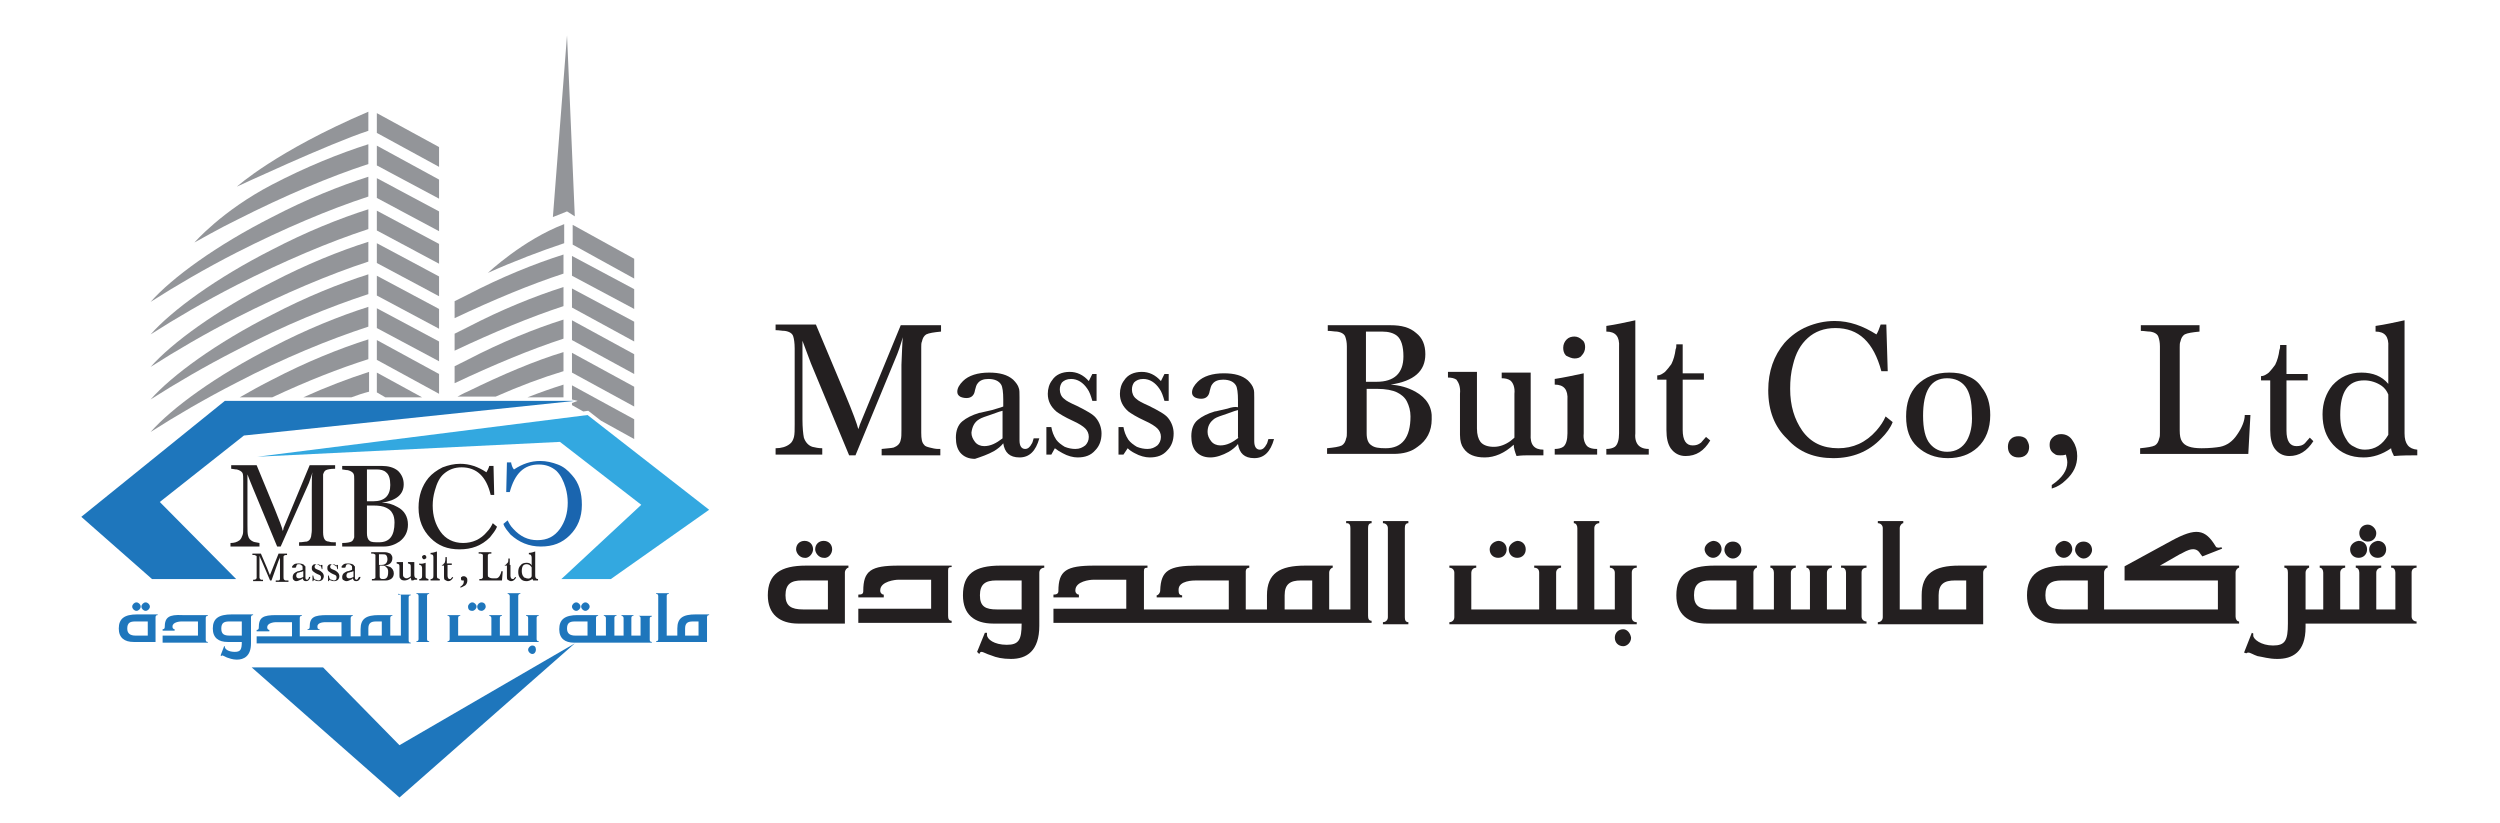 <?xml version="1.0" encoding="UTF-8"?>
<!-- Generator: Adobe Illustrator 24.1.0, SVG Export Plug-In . SVG Version: 6.00 Build 0)  -->
<svg xmlns="http://www.w3.org/2000/svg" xmlns:xlink="http://www.w3.org/1999/xlink" version="1.1" id="Layer_1" x="0px" y="0px" viewBox="0 0 353.6 116.4" style="enable-background:new 0 0 353.6 116.4;" xml:space="preserve">
<style type="text/css">
	.st0{fill:#231F20;}
	.st1{fill:#939599;}
	.st2{fill:#33A8E0;}
	.st3{fill:#1E76BC;}
	.st4{fill:#1A65AF;}
</style>
<path class="st0" d="M117.7,77.7c0-0.7-0.5-1.2-1.2-1.2c-0.7,0-1.2,0.5-1.2,1.2c0,0.5,0.5,1.2,1.2,1.2  C117.2,79,117.7,78.3,117.7,77.7"></path>
<path class="st0" d="M115,77.7c0-0.7-0.5-1.2-1.2-1.2c-0.7,0-1.2,0.5-1.2,1.2c0,0.5,0.5,1.2,1.2,1.2C114.4,79,115,78.3,115,77.7"></path>
<path class="st0" d="M108.6,84.2c0,2.7,1.7,4,4.3,4h6.6V81c0-0.4,0.3-0.7,0.5-0.7V80h-6C110.4,80,108.6,81.2,108.6,84.2 M117.1,86.2  h-3.5c-1.7,0-2.5-0.5-2.5-2c0-1.6,0.8-2.1,2.3-2.1h3.7V86.2z"></path>
<path class="st0" d="M122.1,83.6c0,0.4-0.2,0.5-0.7,0.5v0.4h3.6v-0.4c-0.3,0-0.5-0.3-0.5-0.5v-0.1c0-1.3,2.2-1.5,2.5-1.5h4.7v4.1  h-10.3v2h13.2v-0.3c-0.4,0-0.5-0.3-0.5-0.7v-6.4c0-0.4,0.1-0.5,0.5-0.5V80h-7.5C123.2,80,122.1,80.7,122.1,83.6"></path>
<path class="st0" d="M136.2,84.2c0,2.7,1.6,4,4.3,4h4c0,2.3-0.4,3-2.1,3c-1.8,0-2.8-0.8-2.8-1.4v-0.3h-0.3l-1.1,2.7l0.3,0.3  c0.1-0.1,0.1-0.3,0.3-0.3c0.3,0,0.7,0.3,1.4,0.5c0.7,0.3,1.6,0.5,2.8,0.5c2.2,0,4-1.1,4-4.7V81c0-0.4,0.3-0.7,0.7-0.7V80h-6.2  C137.8,80,136.2,81.2,136.2,84.2 M144.5,86.2H141c-1.6,0-2.4-0.4-2.4-2c0-1.6,0.8-2.1,2.3-2.1h3.6V86.2z"></path>
<path class="st0" d="M190.5,74c0.4,0,0.5,0.3,0.5,0.7v11.5h-1.3h-0.4H188V81c0-0.4,0.3-0.7,0.5-0.7V80h-3.9c-3.6,0-5.4,1.1-5.4,4.2  v2h-1.1h-0.8h-1.1v-5.4c0-0.3,0.2-0.5,0.5-0.5V80h-7.4c-4,0-5.1,0.7-5.2,3.5c0,0.4-0.3,0.7-0.5,0.7v0.3h3.6v-0.3  c-0.4,0-0.5-0.3-0.5-0.7v-0.1c0-1.3,2.1-1.3,2.5-1.3h4.6v4.1h-10.2h-1h-0.8v-5.4c0-0.4,0.1-0.5,0.5-0.5V80h-7.5  c-4,0-5.1,0.7-5.1,3.6c0,0.4-0.3,0.5-0.7,0.5v0.4h3.6v-0.4c-0.3,0-0.5-0.3-0.5-0.5v-0.1c0-1.3,2.1-1.5,2.5-1.5h4.7v4.1h-10.3v2h13.5  h1h13.8h0.8h11.1h0.4h4.4v-0.3c-0.4,0-0.5-0.3-0.5-0.7V74.7c0-0.4,0.1-0.7,0.5-0.7v-0.3h-3.6V74z M185.6,86.2h-3.9v-2  c0-1.6,0.8-2.1,2.3-2.1h1.6V86.2z"></path>
<path class="st0" d="M195.6,74c0.4,0,0.7,0.3,0.7,0.7v12.6c0,0.4-0.3,0.7-0.7,0.7v0.3h3.6v-0.3c-0.4,0-0.5-0.3-0.5-0.7V74.7  c0-0.4,0.1-0.7,0.5-0.7v-0.3h-3.6V74z"></path>
<path class="st0" d="M213.4,77.7c0,0.7,0.5,1.2,1.2,1.2c0.7,0,1.2-0.5,1.2-1.2c0-0.7-0.5-1.2-1.2-1.2  C214,76.6,213.4,77.1,213.4,77.7"></path>
<path class="st0" d="M210.7,77.7c0,0.7,0.5,1.2,1.2,1.2c0.7,0,1.2-0.5,1.2-1.2c0-0.7-0.5-1.2-1.2-1.2  C211.2,76.6,210.7,77.1,210.7,77.7"></path>
<path class="st0" d="M227.7,80.3c0.4,0,0.7,0.3,0.7,0.7v5.2h-1h-0.5h-1.4V74.7c0-0.4,0.3-0.7,0.7-0.7v-0.3h-3.6V74  c0.3,0,0.5,0.3,0.5,0.7v11.5h-0.9h-0.8h-1.3V81c0-0.4,0.3-0.7,0.7-0.7V80H217v0.3c0.5,0,0.7,0.3,0.7,0.7v5.2h-9.6V81  c0-0.3,0.2-0.7,0.7-0.7V80H205v0.3c0.4,0,0.7,0.3,0.7,0.7v6.3c0,0.4-0.3,0.7-0.7,0.7v0.3h16.4h0.8h4.7h0.5h4.1v-0.3  c-0.4,0-0.7-0.2-0.7-0.7V81c0-0.4,0.2-0.7,0.7-0.7V80h-3.8V80.3z"></path>
<path class="st0" d="M229.6,89c-0.7,0-1.2,0.5-1.2,1.2c0,0.7,0.5,1.2,1.2,1.2c0.5,0,1.1-0.5,1.1-1.2C230.6,89.5,230.1,89,229.6,89"></path>
<path class="st0" d="M245.1,79c0.7,0,1.2-0.7,1.2-1.2c0-0.7-0.5-1.2-1.2-1.2c-0.7,0-1.2,0.5-1.2,1.2C243.9,78.3,244.4,79,245.1,79"></path>
<path class="st0" d="M241.1,77.7c0,0.5,0.5,1.2,1.2,1.2c0.7,0,1.2-0.7,1.2-1.2c0-0.7-0.5-1.2-1.2-1.2  C241.7,76.6,241.1,77.1,241.1,77.7"></path>
<path class="st0" d="M260.6,80.3c0.3,0,0.5,0.3,0.5,0.7v5.2h-2.7V81c0-0.4,0.3-0.7,0.7-0.7V80h-3.6v0.3c0.3,0,0.5,0.3,0.5,0.7v5.2  h-2.7V81c0-0.4,0.3-0.7,0.7-0.7V80h-3.6v0.3c0.3,0,0.5,0.3,0.5,0.7v5.2h-1.2h-0.4H248V81c0-0.4,0.3-0.7,0.5-0.7V80h-6  c-3.6,0-5.4,1.2-5.4,4.2c0,2.7,1.7,4,4.3,4h7.8h0.4h14.4v-0.3c-0.4,0-0.7-0.3-0.7-0.7V81c0-0.4,0.2-0.7,0.7-0.7V80h-3.6V80.3z   M245.6,86.2h-3.5c-1.7,0-2.5-0.5-2.5-2c0-1.6,0.8-2.1,2.3-2.1h3.7V86.2z"></path>
<path class="st0" d="M271.8,84.2v2h-1.2H270h-1.3V74.7c0-0.4,0.3-0.7,0.5-0.7v-0.3h-3.6V74c0.4,0,0.7,0.3,0.7,0.7v12.6  c0,0.4-0.3,0.7-0.7,0.7v0.3h4.3h0.7h9.9V81c0-0.4,0.3-0.7,0.5-0.7V80h-3.9C273.6,80,271.8,81.1,271.8,84.2 M278.1,86.2h-3.9v-2  c0-1.6,0.8-2.1,2.3-2.1h1.6V86.2z"></path>
<path class="st0" d="M294.7,79c0.7,0,1.2-0.7,1.2-1.2c0-0.7-0.5-1.2-1.2-1.2c-0.7,0-1.2,0.5-1.2,1.2C293.5,78.3,294.1,79,294.7,79"></path>
<path class="st0" d="M290.7,77.7c0,0.5,0.5,1.2,1.2,1.2c0.7,0,1.2-0.7,1.2-1.2c0-0.7-0.5-1.2-1.2-1.2  C291.3,76.6,290.7,77.1,290.7,77.7"></path>
<path class="st0" d="M308.3,78.4c0.4-0.1,2.1-1.5,2.9-0.1l0.3,0.4l2.8-1.1l-0.1-0.2c-0.3,0.1-0.7,0.1-0.8-0.1  c-1.5-2.5-2.8-2.7-6.3-0.8l-6.6,3.6v2h13.2v4.1h-14.4h-0.5h-1.2V81c0-0.4,0.3-0.7,0.5-0.7V80h-6c-3.6,0-5.4,1.2-5.4,4.2  c0,2.7,1.7,4,4.3,4h7.8h0.5h17.4v-0.3c-0.3,0-0.5-0.3-0.5-0.7V81c0-0.4,0.3-0.7,0.5-0.7V80h-11.2L308.3,78.4z M295.3,86.2h-3.5  c-1.7,0-2.5-0.5-2.5-2c0-1.6,0.8-2.1,2.3-2.1h3.7V86.2z"></path>
<path class="st0" d="M332.4,77.7c0,0.7,0.5,1.2,1.2,1.2c0.7,0,1.2-0.5,1.2-1.2c0-0.7-0.5-1.2-1.2-1.2  C332.9,76.6,332.4,77.1,332.4,77.7"></path>
<path class="st0" d="M335.1,77.7c0,0.7,0.5,1.2,1.2,1.2c0.7,0,1.2-0.5,1.2-1.2c0-0.7-0.5-1.2-1.2-1.2  C335.6,76.6,335.1,77.1,335.1,77.7"></path>
<path class="st0" d="M338.3,80.3c0.3,0,0.5,0.3,0.5,0.7v5.2h-2.7V81c0-0.4,0.3-0.7,0.7-0.7V80h-3.6v0.3c0.3,0,0.5,0.3,0.5,0.7v5.2  H331V81c0-0.4,0.3-0.7,0.7-0.7V80h-3.6v0.3c0.3,0,0.5,0.3,0.5,0.7v5.2h-1.1H327h-0.9V81c0-0.4,0.3-0.7,0.5-0.7V80h-3.5v0.3  c0.4,0,0.5,0.3,0.5,0.7v7.2c0,2.4-0.4,3.1-2.1,3.1c-1.7,0-2.8-0.9-2.8-1.4v-0.3l-0.2-0.1l-1.1,2.8l0.3,0.1c0.1,0,0.1-0.1,0.3-0.1  c0.3,0,0.7,0.3,1.3,0.5c0.7,0.1,1.6,0.4,2.8,0.4c2.1,0,4-0.9,4-4.5v-0.5h0.9h0.5h14.3v-0.3c-0.4,0-0.7-0.3-0.7-0.7V81  c0-0.4,0.2-0.7,0.7-0.7V80h-3.6V80.3z"></path>
<path class="st0" d="M334.9,74.2c-0.7,0-1.2,0.5-1.2,1.2c0,0.7,0.5,1.2,1.2,1.2c0.7,0,1.2-0.5,1.2-1.2  C336.1,74.8,335.5,74.2,334.9,74.2"></path>
<path class="st0" d="M127.7,47.7c-0.1,0.7-0.1,2-0.2,3.9v9.2c0,0.6,0,1.1-0.1,1.4c-0.1,0.6-0.5,0.9-1,1.1c-0.4,0.1-0.9,0.1-1.7,0.2  v0.9h8.3v-0.9h-0.3c-0.4,0-0.8-0.1-1.2-0.2c-0.4-0.1-0.7-0.2-0.8-0.4c-0.3-0.3-0.4-0.8-0.4-1.7V49.1c0-0.3,0-0.6,0.1-0.8  c0.1-0.5,0.3-0.8,0.6-1c0.4-0.2,1.1-0.3,2.1-0.4V46h-5.7l-5.8,14.1c0,0.1-0.1,0.3-0.2,0.6c-0.2-0.8-0.8-2.4-1.8-4.8l-4.2-10h-5.7  v0.8c0.5,0,0.9,0.1,1.3,0.1c0.7,0.1,1.1,0.4,1.2,0.8c0.1,0.3,0.2,0.9,0.2,1.7V60c0,0.8,0,1.4-0.1,1.8c-0.1,0.4-0.3,0.8-0.6,1  c-0.5,0.4-1.2,0.6-2,0.6v0.9h6.6v-0.9c-0.5,0-1-0.1-1.4-0.2c-0.6-0.2-1-0.7-1.2-1.3c-0.1-0.5-0.2-1.4-0.2-2.6v-9.8V49v-0.4v-0.4  c0.5,1.3,0.9,2.4,1.2,3.2l5.4,13h0.9l5.9-14.3C127.3,49.1,127.5,48.3,127.7,47.7"></path>
<path class="st0" d="M140.6,63.8c0.5-0.3,1-0.7,1.3-1.1c0.2,1.3,0.9,2,2.3,2c1.4,0,2.3-0.9,2.8-2.7h-0.8c-0.1,0.4-0.2,0.7-0.3,0.8  c-0.2,0.4-0.5,0.7-0.9,0.7c-0.5,0-0.8-0.4-0.8-1.2v-6.1c0-0.6,0-1.1-0.1-1.3c-0.1-0.4-0.4-0.8-0.8-1.2c-0.8-0.7-1.9-1-3.4-1  c-1.6,0-2.9,0.4-3.7,1.2c-0.5,0.5-0.8,1-0.8,1.5c0,0.3,0.1,0.5,0.4,0.7c0.2,0.1,0.5,0.2,0.9,0.2c0.7,0,1.1-0.4,1.2-1.1  c0.1-0.4,0.2-0.8,0.4-1c0.3-0.4,0.8-0.6,1.5-0.6c0.9,0,1.5,0.3,1.8,0.8c0.2,0.3,0.3,1.1,0.3,2.1v1c-0.5,0.2-1,0.3-1.6,0.5  c-1,0.2-1.6,0.4-1.8,0.4c-1,0.3-1.8,0.7-2.4,1.2c-0.6,0.5-0.9,1.3-0.9,2.3c0,0.9,0.2,1.6,0.6,2.1c0.5,0.6,1.2,0.9,2.1,0.9  C138.8,64.6,139.7,64.3,140.6,63.8 M138.5,59.3c0.3-0.2,0.9-0.4,1.8-0.7c0.8-0.3,1.4-0.5,1.5-0.5v3.9c-0.9,0.7-1.7,1.1-2.6,1.1  c-0.5,0-1-0.2-1.3-0.6c-0.3-0.4-0.5-0.8-0.5-1.3C137.5,60.4,137.8,59.7,138.5,59.3"></path>
<path class="st0" d="M150.3,64.1c0.7,0.4,1.5,0.6,2.1,0.6c1.1,0,1.9-0.3,2.5-1c0.6-0.6,0.9-1.4,0.9-2.4c0-0.8-0.3-1.6-0.8-2.2  c-0.4-0.5-1.3-1-2.7-1.7c-0.9-0.4-1.5-0.7-1.8-1c-0.4-0.3-0.6-0.8-0.6-1.3c0-0.4,0.1-0.7,0.3-1c0.3-0.3,0.7-0.5,1.3-0.5  c0.9,0,1.7,0.5,2.3,1.4c0.3,0.4,0.5,1,0.7,1.7h0.6v-3.8h-0.6l-0.5,1c-0.8-0.9-1.7-1.3-2.7-1.3c-1.1,0-2,0.4-2.5,1.2  c-0.4,0.5-0.6,1.2-0.6,1.9c0,1,0.4,1.8,1.2,2.5c0.4,0.3,1.2,0.8,2.3,1.3c0.9,0.4,1.5,0.8,1.8,1.1c0.3,0.3,0.5,0.7,0.5,1.2  c0,0.5-0.2,0.9-0.5,1.2c-0.4,0.3-0.8,0.5-1.4,0.5c-0.5,0-1-0.1-1.5-0.3c-0.5-0.3-0.9-0.6-1.2-1c-0.4-0.6-0.6-1.2-0.7-1.8h-0.7v3.9  h0.7l0.5-0.9C149.6,63.7,149.9,63.9,150.3,64.1"></path>
<path class="st0" d="M159.5,63.4c0.3,0.3,0.6,0.5,1,0.7c0.7,0.4,1.5,0.6,2.1,0.6c1.1,0,1.9-0.3,2.5-1c0.6-0.6,0.9-1.4,0.9-2.4  c0-0.8-0.3-1.6-0.8-2.2c-0.4-0.5-1.3-1-2.7-1.7c-0.9-0.4-1.5-0.7-1.8-1c-0.4-0.3-0.6-0.8-0.6-1.3c0-0.4,0.1-0.7,0.3-1  c0.3-0.3,0.7-0.5,1.3-0.5c0.9,0,1.7,0.5,2.3,1.4c0.3,0.4,0.5,1,0.7,1.7h0.6v-3.8h-0.6l-0.5,1c-0.8-0.9-1.7-1.3-2.7-1.3  c-1.1,0-2,0.4-2.5,1.2c-0.4,0.5-0.6,1.2-0.6,1.9c0,1,0.4,1.8,1.2,2.5c0.4,0.3,1.2,0.8,2.3,1.3c0.9,0.4,1.5,0.8,1.8,1.1  c0.3,0.3,0.5,0.7,0.5,1.2c0,0.5-0.2,0.9-0.5,1.2c-0.4,0.3-0.8,0.5-1.4,0.5c-0.5,0-1-0.1-1.5-0.3c-0.5-0.3-0.9-0.6-1.2-1  c-0.4-0.6-0.6-1.2-0.7-1.8h-0.7v3.9h0.7L159.5,63.4z"></path>
<path class="st0" d="M173.6,57.8c-1,0.2-1.6,0.4-1.8,0.4c-1,0.3-1.8,0.7-2.4,1.2c-0.6,0.5-0.9,1.3-0.9,2.3c0,0.9,0.2,1.6,0.6,2.1  c0.5,0.6,1.2,0.9,2.1,0.9c0.8,0,1.7-0.3,2.6-0.8c0.5-0.3,1-0.7,1.3-1.1c0.2,1.3,0.9,2,2.3,2c1.4,0,2.3-0.9,2.8-2.7h-0.8  c-0.1,0.4-0.2,0.7-0.3,0.8c-0.2,0.4-0.5,0.7-0.9,0.7c-0.5,0-0.8-0.4-0.8-1.2v-6.1c0-0.6,0-1.1-0.1-1.3c-0.1-0.4-0.4-0.8-0.8-1.2  c-0.8-0.7-1.9-1-3.4-1c-1.6,0-2.9,0.4-3.7,1.2c-0.5,0.5-0.8,1-0.8,1.5c0,0.3,0.1,0.5,0.4,0.7c0.2,0.1,0.5,0.2,0.9,0.2  c0.7,0,1.1-0.4,1.2-1.1c0.1-0.4,0.2-0.8,0.4-1c0.3-0.4,0.8-0.6,1.5-0.6c0.9,0,1.5,0.3,1.8,0.8c0.2,0.3,0.3,1.1,0.3,2.1v1  C174.7,57.5,174.2,57.6,173.6,57.8 M175.2,61.9c-0.9,0.7-1.7,1.1-2.6,1.1c-0.5,0-1-0.2-1.3-0.6c-0.3-0.4-0.5-0.8-0.5-1.3  c0-0.8,0.3-1.4,1-1.9c0.3-0.2,0.9-0.4,1.8-0.7c0.8-0.3,1.4-0.5,1.5-0.5V61.9z"></path>
<path class="st0" d="M200.2,55.4c-1.1-0.6-2.2-0.9-3.5-1c3.3-0.5,4.9-1.9,4.9-4.3c0-1.3-0.4-2.3-1.3-3c-0.9-0.8-2.1-1.1-3.6-1.1  h-8.9v0.8c0.5,0,0.9,0.1,1.3,0.1c0.7,0.1,1.1,0.4,1.2,0.8c0.1,0.3,0.2,0.7,0.2,1.3v12.2c0,0.3,0,0.6-0.1,0.8c-0.1,0.5-0.3,0.8-0.6,1  c-0.4,0.2-1.1,0.3-2.1,0.4v0.8h9.4c1.4,0,2.5-0.3,3.4-1c1.3-0.9,2-2.2,2-3.9C202.6,57.6,201.8,56.3,200.2,55.4 M193.3,46.9h2.2  c0.9,0,1.6,0.2,2.1,0.6c0.6,0.5,0.9,1.5,0.9,2.9c0,2.4-1.3,3.6-3.8,3.6h-1.5V46.9z M196,63.4c-1,0-1.6-0.1-2-0.4  c-0.5-0.3-0.7-0.9-0.7-1.7V55h1.5c1.2,0,2.2,0.2,2.8,0.5c0.6,0.3,1.1,0.7,1.4,1.3c0.3,0.6,0.5,1.3,0.5,2.1  C199.5,61.9,198.3,63.4,196,63.4"></path>
<path class="st0" d="M206.5,55.7v5.3l0,0.5c0,0.9,0.2,1.5,0.5,1.9c0.6,0.9,1.6,1.3,3,1.3c1.4,0,2.8-0.6,4.1-1.8  c0,0.5,0.2,1.1,0.4,1.6c0.7-0.1,1.3-0.1,1.7-0.1c0.8,0,1.5,0,2.1,0v-0.8c-1.3,0-1.9-0.7-1.8-2.2v-8.7h-4.1v0.8  c0.5,0,0.9,0.1,1.2,0.3c0.4,0.3,0.7,1,0.6,1.9v6.2c-0.2,0.2-0.5,0.4-0.6,0.5c-0.7,0.5-1.5,0.8-2.3,0.8c-0.8,0-1.5-0.2-1.9-0.7  c-0.3-0.4-0.5-1-0.5-1.9v-8h-4.1v0.8c0.5,0,0.9,0.1,1.2,0.3C206.3,54.1,206.6,54.7,206.5,55.7"></path>
<path class="st0" d="M222.7,50.7c0.4,0,0.8-0.1,1-0.4c0.3-0.3,0.5-0.7,0.5-1.2c0-0.4-0.1-0.8-0.4-1c-0.3-0.3-0.7-0.5-1.1-0.5  c-0.4,0-0.8,0.1-1.1,0.4c-0.3,0.3-0.5,0.7-0.5,1.2c0,0.4,0.1,0.8,0.4,1.1C221.9,50.5,222.3,50.7,222.7,50.7"></path>
<path class="st0" d="M225.8,63.5c-0.5,0-0.9-0.1-1.2-0.3c-0.4-0.3-0.7-1-0.6-1.9v-8.5c-1.4,0.3-2.8,0.6-4.1,0.8v0.8  c1.3,0,1.9,0.7,1.8,2.2v4.7c0,0.9-0.2,1.6-0.6,1.9c-0.3,0.2-0.7,0.3-1.2,0.3v0.8h6V63.5z"></path>
<path class="st0" d="M231.3,61.3v-16c-1.4,0.3-2.7,0.6-4.1,0.8v0.8c1.3,0,1.9,0.7,1.8,2.2v12.2c0,0.9-0.2,1.6-0.6,1.9  c-0.3,0.2-0.7,0.3-1.2,0.3v0.8h6v-0.8c-0.5,0-0.9-0.1-1.2-0.3C231.5,62.9,231.2,62.2,231.3,61.3"></path>
<path class="st0" d="M241.9,62.3l-0.6-0.5c-0.3,0.3-0.5,0.6-0.7,0.8c-0.4,0.3-0.7,0.4-1.2,0.4c-0.9,0-1.4-0.7-1.4-2.2v-7.1h3v-0.9  h-3v-4.1h-0.9c0,0.3,0,0.5-0.1,0.7c-0.1,0.8-0.3,1.5-0.6,2.1c-0.3,0.4-0.6,0.8-0.9,1.1c-0.4,0.3-0.7,0.5-1.1,0.5v0.6h1.3v7.1  c0,1.2,0.2,2,0.6,2.6c0.5,0.7,1.2,1.1,2.1,1.1C239.9,64.5,241,63.8,241.9,62.3"></path>
<path class="st0" d="M259.3,64.8c2.7,0,5-0.9,6.8-2.8c0.7-0.7,1.3-1.5,1.6-2.3l-1-0.8c-0.3,0.7-0.7,1.3-1.3,2  c-1.5,1.7-3.3,2.5-5.4,2.5c-2.2,0-3.9-0.8-5.1-2.5c-1.1-1.6-1.7-3.5-1.7-5.9c0-1.2,0.1-2.3,0.4-3.4c0.4-1.7,1.1-2.9,2.1-3.8  c1-0.9,2.3-1.4,3.9-1.4c3.3,0,5.4,2,6.5,6.1h0.9l-0.2-6.6H266c-0.2,0.6-0.4,1.1-0.6,1.4c-1.9-1.2-3.8-1.9-5.9-1.9  c-1.4,0-2.7,0.3-3.9,0.8c-1.2,0.5-2.3,1.3-3.2,2.3c-1.5,1.8-2.3,4-2.3,6.7c0,2.9,0.9,5.2,2.7,6.9C254.5,64,256.7,64.8,259.3,64.8"></path>
<path class="st0" d="M278.3,53.2c-0.8-0.4-1.7-0.5-2.6-0.5c-1.9,0-3.4,0.6-4.6,1.8c-1,1.1-1.5,2.5-1.5,4.4c0,1.9,0.5,3.3,1.6,4.3  c1.1,1,2.5,1.6,4.3,1.6c1.7,0,3.1-0.5,4.2-1.5c1.2-1.1,1.8-2.7,1.8-4.6c0-1.6-0.4-2.9-1.2-3.9C279.8,54,279.1,53.5,278.3,53.2   M278.2,62.3c-0.6,1-1.5,1.6-2.8,1.6c-1,0-1.8-0.4-2.4-1.1c-0.7-0.8-1-2.2-1-4c0-3.5,1.1-5.3,3.4-5.3c1.1,0,2,0.4,2.6,1.2  c0.6,0.8,0.9,2.1,0.9,3.9C279,60.2,278.7,61.4,278.2,62.3"></path>
<path class="st0" d="M286.6,62.1c-0.3-0.3-0.7-0.4-1.1-0.4c-0.4,0-0.8,0.1-1.1,0.4c-0.3,0.3-0.4,0.7-0.4,1.1c0,0.4,0.1,0.8,0.4,1.1  c0.3,0.3,0.7,0.4,1.1,0.4s0.8-0.1,1.1-0.4c0.3-0.3,0.4-0.7,0.4-1.1C287,62.8,286.8,62.4,286.6,62.1"></path>
<path class="st0" d="M290.6,64.2c0.2,0.2,0.5,0.2,0.9,0.2c0.2,0,0.4,0,0.7-0.1c0.1,0.4,0.2,0.8,0.2,1.1c0,1.1-0.7,2.2-2.2,3.2v0.5  c0.7-0.2,1.4-0.6,2-1.2c1.1-1,1.6-2.1,1.6-3.4c0-0.8-0.2-1.5-0.6-2.1c-0.4-0.7-1-1-1.7-1c-0.5,0-0.9,0.2-1.2,0.5  c-0.3,0.3-0.4,0.6-0.4,1C289.9,63.5,290.1,63.9,290.6,64.2"></path>
<path class="st0" d="M318.3,58.7h-0.8c0,0.8-0.4,1.8-1.1,2.8c-0.6,0.9-1.4,1.5-2.4,1.7c-0.6,0.1-1.5,0.2-2.6,0.2  c-1.5,0-2.4-0.3-2.8-1c-0.2-0.3-0.3-0.8-0.3-1.5V49.1c0-0.3,0-0.6,0.1-0.8c0.1-0.5,0.3-0.8,0.6-1c0.4-0.2,1.1-0.3,2.1-0.4V46h-8.3  v0.8c0.5,0,0.9,0.1,1.3,0.1c0.7,0.1,1.1,0.4,1.2,0.8c0.1,0.3,0.2,0.7,0.2,1.3v12.2c0,0.3,0,0.6-0.1,0.8c-0.1,0.5-0.3,0.8-0.6,1  c-0.4,0.2-1.1,0.3-2.1,0.4v0.8H318L318.3,58.7z"></path>
<path class="st0" d="M321.1,60.8c0,1.2,0.2,2,0.6,2.6c0.5,0.7,1.2,1.1,2.1,1.1c1.4,0,2.5-0.7,3.4-2.1l-0.5-0.5  c-0.3,0.3-0.5,0.6-0.7,0.8c-0.3,0.3-0.7,0.4-1.2,0.4c-0.9,0-1.4-0.7-1.4-2.2v-7.1h3v-0.9h-3v-4.1h-0.9c0,0.3,0,0.5-0.1,0.7  c-0.1,0.8-0.3,1.5-0.6,2.1c-0.3,0.4-0.6,0.8-0.9,1.1c-0.4,0.3-0.7,0.5-1.1,0.5v0.6h1.3V60.8z"></path>
<path class="st0" d="M340.1,61.3v-16c-1.4,0.3-2.7,0.6-4.1,0.8v0.8c1.3,0,1.9,0.7,1.8,2.2v5.2c-0.9-1.1-2.2-1.6-3.8-1.6  c-1.7,0-3,0.6-4.1,1.8c-0.9,1.1-1.4,2.5-1.4,4.1c0,1.8,0.5,3.2,1.5,4.3c1.1,1.2,2.5,1.8,4.3,1.8c1.3,0,2.6-0.4,3.9-1.3  c0,0.3,0.2,0.7,0.4,1.1c1.2-0.1,2.3-0.1,3.3-0.1v-0.8C340.7,63.5,340.1,62.8,340.1,61.3 M337.8,61.5c-0.8,1.4-1.9,2.1-3.3,2.1  c-0.5,0-1-0.1-1.5-0.4c-0.5-0.2-0.9-0.6-1.1-1c-0.6-0.9-0.9-2-0.9-3.5c0-3.3,1.1-4.9,3.4-4.9c0.9,0,1.8,0.3,2.5,0.8  c0.4,0.3,0.7,0.7,0.9,1.2V61.5z"></path>
<path class="st1" d="M52.1,15.8c-13.1,5.6-18.6,10.6-18.6,10.6s13.1-6.1,18.6-7.9L52.1,15.8z"></path>
<polygon class="st1" points="62.1,20.8 53.3,16 53.3,18.8 62.1,23.6 "></polygon>
<path class="st1" d="M52.1,23.2l0-2.8c-4.1,1.3-8.8,3.2-13.6,5.7c-7.1,3.7-11,8.2-11,8.2s3.9-2.2,6-3.2C40.2,27.7,46.6,25,52.1,23.2  "></path>
<polygon class="st1" points="62.1,25.4 53.3,20.6 53.3,23.4 62.1,28.1 "></polygon>
<path class="st1" d="M52.1,27.8l0-2.8c-4.1,1.3-8.8,3.2-13.6,5.7c-7.9,4-14.2,8.6-17.2,12c3.6-2.3,7.7-4.7,12.2-7  C40.2,32.3,46.6,29.6,52.1,27.8"></path>
<polygon class="st1" points="62.1,29.9 53.3,25.2 53.3,28 62.1,32.7 "></polygon>
<path class="st1" d="M52.1,32.4l0-2.8c-4.1,1.3-8.8,3.2-13.6,5.7c-7.9,4-14.2,8.6-17.2,12c3.6-2.3,7.7-4.7,12.2-7  C40.2,36.9,46.6,34.2,52.1,32.4"></path>
<polygon class="st1" points="62.1,34.5 53.3,29.8 53.3,32.6 62.1,37.3 "></polygon>
<path class="st1" d="M52.1,37l0-2.8c-4.1,1.3-8.8,3.2-13.6,5.7c-7.9,4-14.2,8.6-17.2,12c3.6-2.3,7.7-4.7,12.2-7  C40.2,41.5,46.6,38.8,52.1,37"></path>
<polygon class="st1" points="62.1,39.1 53.3,34.4 53.3,37.2 62.1,41.9 "></polygon>
<path class="st1" d="M52.1,41.6l0-2.8c-4.1,1.3-8.8,3.2-13.6,5.7c-7.9,4-14.2,8.6-17.2,12c3.6-2.3,7.7-4.7,12.2-7  C40.2,46,46.6,43.4,52.1,41.6"></path>
<polygon class="st1" points="62.1,43.7 53.3,39 53.3,41.8 62.1,46.5 "></polygon>
<path class="st1" d="M52.1,46.2l0-2.8c-4.1,1.3-8.8,3.2-13.6,5.7c-7.9,4-14.2,8.6-17.2,12c3.6-2.3,7.7-4.7,12.2-7  C40.2,50.6,46.6,48,52.1,46.2"></path>
<polygon class="st1" points="62.1,48.3 53.3,43.6 53.3,46.4 62.1,51.1 "></polygon>
<path class="st1" d="M52.1,48c-4.1,1.3-8.8,3.2-13.6,5.7c-1.6,0.8-3.2,1.7-4.6,2.5h4.6c4.9-2.3,9.5-4.1,13.6-5.4L52.1,48z"></path>
<polygon class="st1" points="62.1,52.9 53.3,48.1 53.3,50.9 62.1,55.7 "></polygon>
<path class="st1" d="M49.7,56.2c0.8-0.3,1.7-0.6,2.5-0.8l0-2.8c-2.8,0.9-6,2.1-9.3,3.6H49.7z"></path>
<polygon class="st1" points="59.7,56.2 53.3,52.7 53.3,55.5 54.5,56.2 "></polygon>
<path class="st1" d="M79.7,36c-4.1,1.3-8.8,3.2-13.6,5.7c-0.6,0.3-1.2,0.6-1.8,0.9V45c5.5-2.6,10.8-4.8,15.4-6.3L79.7,36z"></path>
<polygon class="st1" points="80.9,36.2 80.9,39 89.7,43.7 89.7,40.9 "></polygon>
<polygon class="st1" points="89.7,36.6 81,31.8 81,34.6 89.7,39.4 "></polygon>
<path class="st1" d="M79.7,40.6c-4.1,1.3-8.8,3.2-13.6,5.7c-0.6,0.3-1.2,0.6-1.8,0.9v2.4c5.5-2.6,10.8-4.8,15.4-6.3L79.7,40.6z"></path>
<polygon class="st1" points="80.9,40.8 80.9,43.5 89.7,48.3 89.7,45.5 "></polygon>
<path class="st1" d="M79.7,45.2c-4.1,1.3-8.8,3.2-13.6,5.7c-0.6,0.3-1.2,0.6-1.8,0.9v2.4c5.5-2.6,10.8-4.8,15.4-6.3L79.7,45.2z"></path>
<polygon class="st1" points="80.9,45.3 80.9,48.1 89.7,52.9 89.7,50.1 "></polygon>
<path class="st1" d="M79.7,49.8C75.7,51,71,53,66.1,55.4c-0.5,0.2-1,0.5-1.4,0.7h5.4c3.4-1.5,6.6-2.7,9.6-3.6L79.7,49.8z"></path>
<polygon class="st1" points="80.9,52.7 89.7,57.5 89.7,54.7 80.9,49.9 "></polygon>
<path class="st1" d="M79.7,56.2l0-1.8c-1.6,0.5-3.3,1.1-5.1,1.8H79.7z"></path>
<polygon class="st1" points="81.7,56.7 80.9,57 80.9,57.3 82.5,58.2 83.2,58.1 85,59.5 89.7,62.1 89.7,59.3 80.9,54.5 80.9,56.5   81.7,56.7 81.7,56.7 "></polygon>
<polygon class="st1" points="81.3,30.6 80.2,5 78.2,30.7 80.2,29.9 "></polygon>
<path class="st1" d="M79.8,31.7C74,33.9,69,38.6,69,38.6c3.8-1.7,7.5-3.1,10.8-4.2L79.8,31.7z"></path>
<polygon class="st2" points="100.3,72.1 83.1,58.7 36.4,64.6 79.2,62.5 90.7,71.4 79.4,81.9 86.4,81.9 "></polygon>
<polygon class="st3" points="22.6,71 34.5,61.6 81.3,56.7 31.8,56.7 11.5,73.1 21.5,81.9 33.4,81.9 "></polygon>
<path class="st0" d="M39.7,77.3h-0.5l-3.4-8.2c-0.2-0.5-0.5-1.2-0.8-2v0.3v0.3V68v6.2c0,0.8,0,1.3,0.1,1.6c0.1,0.4,0.3,0.6,0.7,0.8  c0.2,0.1,0.5,0.1,0.9,0.2v0.5h-4.1v-0.5c0.5,0,0.9-0.1,1.3-0.4c0.2-0.2,0.3-0.4,0.4-0.7c0.1-0.2,0.1-0.6,0.1-1.1v-6.6  c0-0.5,0-0.9-0.1-1.1c-0.1-0.2-0.4-0.4-0.8-0.5c-0.3,0-0.6-0.1-0.8-0.1v-0.5h3.6l2.6,6.3c0.6,1.5,1,2.5,1.1,3  c0.1-0.2,0.1-0.3,0.1-0.4l3.7-8.9h3.6v0.5c-0.7,0-1.1,0.1-1.3,0.2c-0.2,0.1-0.3,0.3-0.4,0.6c0,0.1,0,0.3,0,0.5v7.7  c0,0.5,0.1,0.9,0.3,1.1c0.1,0.1,0.3,0.2,0.5,0.2c0.3,0.1,0.5,0.1,0.8,0.1h0.2v0.5h-5.2v-0.5c0.5,0,0.8-0.1,1.1-0.1  c0.3-0.1,0.5-0.3,0.6-0.7c0-0.2,0.1-0.5,0.1-0.9v-5.8c0-1.2,0-2,0.1-2.4c-0.1,0.4-0.3,0.9-0.5,1.5L39.7,77.3z"></path>
<path class="st0" d="M54,71.1c0.8,0,1.5,0.2,2.2,0.6c1,0.5,1.5,1.4,1.5,2.5c0,1-0.4,1.8-1.2,2.4c-0.6,0.4-1.3,0.7-2.2,0.7h-5.9v-0.5  c0.7,0,1.1-0.1,1.3-0.2c0.2-0.1,0.3-0.3,0.4-0.6c0-0.1,0-0.3,0-0.5v-7.7c0-0.4,0-0.6-0.1-0.8c-0.1-0.2-0.4-0.4-0.8-0.5  c-0.3,0-0.6-0.1-0.8-0.1v-0.5H54c0.9,0,1.7,0.2,2.3,0.7c0.5,0.5,0.8,1.1,0.8,1.9C57.1,69.9,56.1,70.8,54,71.1 M51.9,70.9h0.9  c1.6,0,2.4-0.8,2.4-2.3c0-0.9-0.2-1.5-0.6-1.8c-0.3-0.3-0.8-0.4-1.3-0.4h-1.4V70.9z M51.9,71.4v4c0,0.5,0.1,0.9,0.4,1.1  c0.2,0.2,0.7,0.2,1.3,0.2c1.5,0,2.2-0.9,2.2-2.8c0-0.5-0.1-1-0.3-1.3c-0.2-0.4-0.5-0.6-0.9-0.8c-0.4-0.2-1-0.3-1.8-0.3H51.9z"></path>
<path class="st0" d="M69.8,65.8l0.1,4.2h-0.5c-0.6-2.6-2-3.9-4.1-3.9c-1,0-1.8,0.3-2.5,0.9c-0.6,0.5-1,1.3-1.3,2.4  c-0.2,0.7-0.3,1.4-0.3,2.1c0,1.5,0.4,2.7,1.1,3.7c0.7,1,1.8,1.6,3.2,1.6c1.3,0,2.5-0.5,3.4-1.6c0.4-0.4,0.6-0.8,0.8-1.2l0.6,0.5  c-0.2,0.5-0.6,1-1,1.5c-1.2,1.2-2.6,1.7-4.3,1.7c-1.7,0-3-0.5-4.1-1.6c-1.1-1.1-1.7-2.5-1.7-4.3c0-1.7,0.5-3.1,1.4-4.2  c0.5-0.6,1.2-1.1,2-1.5c0.8-0.3,1.6-0.5,2.5-0.5c1.3,0,2.5,0.4,3.7,1.2c0.1-0.2,0.3-0.5,0.4-0.9H69.8z"></path>
<path class="st4" d="M72.3,65.5c0.1,0.4,0.2,0.7,0.4,0.9c1.2-0.8,2.4-1.2,3.7-1.2c0.9,0,1.7,0.2,2.5,0.5c0.8,0.3,1.4,0.8,2,1.5  c1,1.1,1.4,2.5,1.4,4.2c0,1.8-0.6,3.2-1.7,4.3c-1.1,1.1-2.4,1.6-4.1,1.6c-1.7,0-3.1-0.6-4.3-1.7c-0.4-0.5-0.8-0.9-1-1.5l0.6-0.5  c0.2,0.4,0.4,0.8,0.8,1.2c1,1.1,2.1,1.6,3.4,1.6c1.4,0,2.4-0.5,3.2-1.6c0.7-1,1.1-2.2,1.1-3.7c0-0.7-0.1-1.4-0.3-2.1  c-0.3-1-0.7-1.8-1.3-2.4c-0.7-0.6-1.5-0.9-2.5-0.9c-2.1,0-3.4,1.3-4.1,3.9h-0.5l0.1-4.2H72.3z"></path>
<polygon class="st3" points="56.5,112.8 81.3,91 56.5,105.4 45.7,94.4 35.6,94.4 "></polygon>
<path class="st3" d="M16.8,88.9c0,1.3,0.8,1.9,2.1,1.9H22v-3.5c0-0.2,0.1-0.3,0.3-0.3v-0.1h-2.9C17.6,86.9,16.8,87.5,16.8,88.9   M20.9,89.9h-1.7c-0.8,0-1.2-0.3-1.2-1c0-0.8,0.4-1,1.1-1h1.8V89.9z"></path>
<path class="st3" d="M19.3,86.4c0.3,0,0.6-0.3,0.6-0.6c0-0.3-0.3-0.6-0.6-0.6c-0.3,0-0.6,0.3-0.6,0.6C18.7,86.1,19,86.4,19.3,86.4"></path>
<path class="st3" d="M20.6,86.4c0.3,0,0.6-0.3,0.6-0.6c0-0.3-0.3-0.6-0.6-0.6c-0.3,0-0.6,0.3-0.6,0.6C20,86.1,20.3,86.4,20.6,86.4"></path>
<path class="st3" d="M23.3,88.7c0,0.2-0.1,0.3-0.3,0.3v0.2h1.7v-0.2c-0.1,0-0.3-0.1-0.3-0.3v-0.1c0-0.6,1-0.7,1.2-0.7H28v2h-5v1h6.4  v-0.1c-0.2,0-0.3-0.1-0.3-0.3v-3.1c0-0.2,0.1-0.3,0.3-0.3v-0.1h-3.6C23.9,86.9,23.3,87.3,23.3,88.7"></path>
<path class="st3" d="M30.1,88.9c0,1.3,0.8,1.9,2.1,1.9h2c0,1.1-0.2,1.4-1,1.4c-0.9,0-1.4-0.4-1.4-0.7v-0.1h-0.1l-0.5,1.3l0.1,0.1  c0.1-0.1,0.1-0.1,0.1-0.1c0.1,0,0.3,0.1,0.7,0.3c0.3,0.1,0.8,0.3,1.4,0.3c1,0,2-0.5,2-2.3v-3.7c0-0.2,0.1-0.3,0.3-0.3v-0.1h-3  C30.9,86.9,30.1,87.5,30.1,88.9 M34.2,89.9h-1.7c-0.8,0-1.2-0.2-1.2-1c0-0.8,0.4-1,1.1-1h1.8V89.9z"></path>
<path class="st3" d="M56.4,84c0.2,0,0.3,0.1,0.3,0.3v5.6H56h-0.2h-0.6v-2.5c0-0.2,0.1-0.3,0.3-0.3v-0.1h-1.9c-1.8,0-2.6,0.5-2.6,2v1  h-0.5h-0.4h-0.5v-2.6c0-0.1,0.1-0.3,0.3-0.3v-0.1h-3.6c-1.9,0-2.5,0.3-2.5,1.7c0,0.2-0.1,0.3-0.3,0.3v0.1h1.7v-0.1  c-0.2,0-0.3-0.1-0.3-0.3v-0.1c0-0.6,1-0.6,1.2-0.6h2.2v2h-5h-0.5h-0.4v-2.6c0-0.2,0.1-0.3,0.3-0.3v-0.1h-3.6c-1.9,0-2.5,0.3-2.5,1.8  c0,0.2-0.1,0.3-0.3,0.3v0.2h1.8v-0.2c-0.1,0-0.3-0.1-0.3-0.3v-0.1c0-0.6,1-0.7,1.2-0.7h2.3v2h-5v1h6.5h0.5h6.7h0.4h5.4H56h2.1v-0.1  c-0.2,0-0.3-0.1-0.3-0.3v-6.1c0-0.2,0.1-0.3,0.3-0.3v-0.1h-1.8V84z M54,89.9h-1.9v-1c0-0.8,0.4-1,1.1-1H54V89.9z"></path>
<path class="st3" d="M58.9,84c0.2,0,0.3,0.1,0.3,0.3v6.1c0,0.2-0.1,0.3-0.3,0.3v0.1h1.8v-0.1c-0.2,0-0.3-0.1-0.3-0.3v-6.1  c0-0.2,0.1-0.3,0.3-0.3v-0.1h-1.8V84z"></path>
<path class="st3" d="M66.8,86.4c0.3,0,0.6-0.3,0.6-0.6c0-0.3-0.3-0.6-0.6-0.6c-0.3,0-0.6,0.3-0.6,0.6C66.2,86.2,66.4,86.4,66.8,86.4  "></path>
<path class="st3" d="M68.1,86.4c0.3,0,0.6-0.3,0.6-0.6c0-0.3-0.2-0.6-0.6-0.6c-0.3,0-0.6,0.3-0.6,0.6C67.5,86.2,67.8,86.4,68.1,86.4  "></path>
<path class="st3" d="M75.3,91.3c-0.3,0-0.6,0.3-0.6,0.6c0,0.3,0.3,0.6,0.6,0.6c0.3,0,0.5-0.3,0.5-0.6C75.8,91.5,75.6,91.3,75.3,91.3  "></path>
<path class="st3" d="M74.4,87.1c0.2,0,0.3,0.1,0.3,0.3v2.5h-0.5H74h-0.7v-5.6c0-0.2,0.1-0.3,0.3-0.3v-0.1h-1.8V84  c0.1,0,0.3,0.1,0.3,0.3v5.6h-0.4h-0.4h-0.6v-2.5c0-0.2,0.1-0.3,0.3-0.3v-0.1h-1.8v0.1c0.2,0,0.3,0.2,0.3,0.3v2.5h-4.7v-2.5  c0-0.2,0.1-0.3,0.3-0.3v-0.1h-1.8v0.1c0.2,0,0.3,0.1,0.3,0.3v3c0,0.2-0.1,0.3-0.3,0.3v0.1h7.9h0.4H74h0.2h2v-0.1  c-0.2,0-0.3-0.1-0.3-0.3v-3c0-0.2,0.1-0.3,0.3-0.3v-0.1h-1.8V87.1z"></path>
<path class="st3" d="M81.5,86.4c0.3,0,0.6-0.3,0.6-0.6c0-0.3-0.3-0.6-0.6-0.6c-0.3,0-0.6,0.3-0.6,0.6C80.9,86.1,81.2,86.4,81.5,86.4  "></path>
<path class="st3" d="M82.8,86.4c0.3,0,0.6-0.3,0.6-0.6c0-0.3-0.3-0.6-0.6-0.6c-0.3,0-0.6,0.3-0.6,0.6C82.2,86.1,82.5,86.4,82.8,86.4  "></path>
<path class="st3" d="M90.3,87.1c0.1,0,0.3,0.1,0.3,0.3v2.5h-1.3v-2.5c0-0.2,0.1-0.3,0.3-0.3v-0.1h-1.7v0.1c0.1,0,0.3,0.1,0.3,0.3  v2.5h-1.3v-2.5c0-0.2,0.1-0.3,0.3-0.3v-0.1h-1.8v0.1c0.1,0,0.3,0.1,0.3,0.3v2.5h-0.6h-0.2h-0.6v-2.5c0-0.2,0.1-0.3,0.3-0.3v-0.1  h-2.9c-1.8,0-2.6,0.6-2.6,2c0,1.3,0.8,1.9,2.1,1.9h3.8h0.2h7v-0.1c-0.2,0-0.3-0.1-0.3-0.3v-3c0-0.2,0.1-0.3,0.3-0.3v-0.1h-1.7V87.1z   M83.1,89.9h-1.7c-0.8,0-1.2-0.3-1.2-1c0-0.8,0.4-1,1.1-1h1.8V89.9z"></path>
<path class="st3" d="M98.4,86.9c-1.8,0-2.6,0.5-2.6,2v1h-0.6h-0.3h-0.6v-5.6c0-0.2,0.1-0.3,0.3-0.3v-0.1h-1.8V84  c0.2,0,0.3,0.1,0.3,0.3v6.1c0,0.2-0.1,0.3-0.3,0.3v0.1h2.1h0.3h4.8v-3.5c0-0.2,0.1-0.3,0.3-0.3v-0.1H98.4z M98.8,89.9h-1.9v-1  c0-0.8,0.4-1,1.1-1h0.8V89.9z"></path>
<path class="st0" d="M38.4,82.1h-0.2L37,79.3c-0.1-0.2-0.2-0.4-0.3-0.7v0.1v0.1V79v2.1c0,0.3,0,0.4,0,0.6c0,0.1,0.1,0.2,0.2,0.3  c0.1,0,0.2,0,0.3,0v0.2h-1.4v-0.2c0.2,0,0.3,0,0.4-0.1c0.1-0.1,0.1-0.1,0.1-0.2c0-0.1,0-0.2,0-0.4v-2.2c0-0.2,0-0.3,0-0.4  c0-0.1-0.1-0.1-0.3-0.2c-0.1,0-0.2,0-0.3,0v-0.2h1.2l0.9,2.1c0.2,0.5,0.3,0.8,0.4,1c0-0.1,0-0.1,0-0.1l1.2-3h1.2v0.2  c-0.2,0-0.4,0-0.4,0.1c-0.1,0-0.1,0.1-0.1,0.2c0,0,0,0.1,0,0.2v2.6c0,0.2,0,0.3,0.1,0.4c0,0,0.1,0.1,0.2,0.1c0.1,0,0.2,0,0.3,0h0.1  v0.2h-1.8v-0.2c0.2,0,0.3,0,0.4,0c0.1,0,0.2-0.1,0.2-0.2c0-0.1,0-0.2,0-0.3v-2c0-0.4,0-0.7,0-0.8c0,0.1-0.1,0.3-0.2,0.5L38.4,82.1z"></path>
<path class="st0" d="M43.7,81.6h0.2c-0.1,0.4-0.3,0.6-0.6,0.6c-0.3,0-0.4-0.1-0.5-0.4c-0.1,0.1-0.2,0.2-0.3,0.2  c-0.2,0.1-0.4,0.2-0.6,0.2c-0.2,0-0.3-0.1-0.4-0.2c-0.1-0.1-0.1-0.3-0.1-0.4c0-0.2,0.1-0.4,0.2-0.5c0.1-0.1,0.3-0.2,0.5-0.3  c0,0,0.2,0,0.4-0.1c0.1,0,0.2-0.1,0.3-0.1v-0.2c0-0.2,0-0.4-0.1-0.4c-0.1-0.1-0.2-0.2-0.4-0.2c-0.1,0-0.3,0-0.3,0.1  c0,0-0.1,0.1-0.1,0.2c0,0.2-0.1,0.2-0.3,0.2c-0.1,0-0.1,0-0.2,0c-0.1,0-0.1-0.1-0.1-0.1c0-0.1,0.1-0.2,0.2-0.3  c0.2-0.2,0.4-0.2,0.8-0.2c0.3,0,0.6,0.1,0.7,0.2c0.1,0.1,0.1,0.2,0.2,0.2c0,0.1,0,0.1,0,0.3v1.3c0,0.2,0.1,0.3,0.2,0.3  c0.1,0,0.1,0,0.2-0.1C43.7,81.7,43.7,81.7,43.7,81.6 M42.8,80.8c0,0-0.1,0.1-0.3,0.1c-0.2,0.1-0.3,0.1-0.4,0.1  c-0.1,0.1-0.2,0.2-0.2,0.4c0,0.1,0,0.2,0.1,0.3c0.1,0.1,0.2,0.1,0.3,0.1c0.2,0,0.4-0.1,0.6-0.2V80.8z"></path>
<path class="st0" d="M45.6,79.7v0.8h-0.1c0-0.2-0.1-0.3-0.1-0.4c-0.1-0.2-0.3-0.3-0.5-0.3c-0.1,0-0.2,0-0.3,0.1  c0,0.1-0.1,0.1-0.1,0.2c0,0.1,0,0.2,0.1,0.3c0.1,0.1,0.2,0.1,0.4,0.2c0.3,0.1,0.5,0.3,0.6,0.4c0.1,0.1,0.2,0.3,0.2,0.5  c0,0.2-0.1,0.4-0.2,0.5c-0.1,0.1-0.3,0.2-0.5,0.2c-0.1,0-0.3,0-0.5-0.1c-0.1,0-0.1-0.1-0.2-0.1l-0.1,0.2h-0.1v-0.8h0.1  c0,0.1,0.1,0.3,0.1,0.4c0.1,0.1,0.1,0.2,0.3,0.2c0.1,0,0.2,0.1,0.3,0.1c0.1,0,0.2,0,0.3-0.1c0.1-0.1,0.1-0.2,0.1-0.3  c0-0.1,0-0.2-0.1-0.3c-0.1-0.1-0.2-0.1-0.4-0.2c-0.2-0.1-0.4-0.2-0.5-0.3c-0.2-0.1-0.3-0.3-0.3-0.5c0-0.2,0-0.3,0.1-0.4  c0.1-0.2,0.3-0.2,0.5-0.2c0.2,0,0.4,0.1,0.6,0.3l0.1-0.2H45.6z"></path>
<path class="st0" d="M47.8,79.7v0.8h-0.1c0-0.2-0.1-0.3-0.1-0.4c-0.1-0.2-0.3-0.3-0.5-0.3c-0.1,0-0.2,0-0.3,0.1  c0,0.1-0.1,0.1-0.1,0.2c0,0.1,0,0.2,0.1,0.3c0.1,0.1,0.2,0.1,0.4,0.2c0.3,0.1,0.5,0.3,0.6,0.4c0.1,0.1,0.2,0.3,0.2,0.5  c0,0.2-0.1,0.4-0.2,0.5c-0.1,0.1-0.3,0.2-0.5,0.2c-0.1,0-0.3,0-0.5-0.1c-0.1,0-0.2-0.1-0.2-0.1l-0.1,0.2h-0.1v-0.8h0.1  c0,0.1,0.1,0.3,0.1,0.4c0.1,0.1,0.1,0.2,0.3,0.2c0.1,0,0.2,0.1,0.3,0.1c0.1,0,0.2,0,0.3-0.1c0.1-0.1,0.1-0.2,0.1-0.3  c0-0.1,0-0.2-0.1-0.3c-0.1-0.1-0.2-0.1-0.4-0.2c-0.2-0.1-0.4-0.2-0.5-0.3c-0.2-0.1-0.3-0.3-0.3-0.5c0-0.2,0-0.3,0.1-0.4  c0.1-0.2,0.3-0.2,0.5-0.2c0.2,0,0.4,0.1,0.6,0.3l0.1-0.2H47.8z"></path>
<path class="st0" d="M50.8,81.6h0.2c-0.1,0.4-0.3,0.6-0.6,0.6c-0.3,0-0.4-0.1-0.5-0.4c-0.1,0.1-0.2,0.2-0.3,0.2  c-0.2,0.1-0.4,0.2-0.6,0.2c-0.2,0-0.3-0.1-0.5-0.2c-0.1-0.1-0.1-0.3-0.1-0.4c0-0.2,0.1-0.4,0.2-0.5c0.1-0.1,0.3-0.2,0.5-0.3  c0,0,0.2,0,0.4-0.1c0.1,0,0.2-0.1,0.3-0.1v-0.2c0-0.2,0-0.4-0.1-0.4c-0.1-0.1-0.2-0.2-0.4-0.2c-0.1,0-0.3,0-0.3,0.1  c0,0-0.1,0.1-0.1,0.2c0,0.2-0.1,0.2-0.3,0.2c-0.1,0-0.1,0-0.2,0c-0.1,0-0.1-0.1-0.1-0.1c0-0.1,0.1-0.2,0.2-0.3  c0.2-0.2,0.4-0.2,0.8-0.2c0.3,0,0.6,0.1,0.7,0.2c0.1,0.1,0.1,0.2,0.2,0.2c0,0.1,0,0.1,0,0.3v1.3c0,0.2,0.1,0.3,0.2,0.3  c0.1,0,0.1,0,0.2-0.1C50.7,81.7,50.7,81.7,50.8,81.6 M49.9,80.8c0,0-0.1,0.1-0.3,0.1c-0.2,0.1-0.3,0.1-0.4,0.1  c-0.1,0.1-0.2,0.2-0.2,0.4c0,0.1,0,0.2,0.1,0.3c0.1,0.1,0.2,0.1,0.3,0.1c0.2,0,0.4-0.1,0.6-0.2V80.8z"></path>
<path class="st0" d="M54.4,80c0.3,0,0.5,0.1,0.8,0.2c0.3,0.2,0.5,0.5,0.5,0.9c0,0.3-0.1,0.6-0.4,0.8c-0.2,0.1-0.4,0.2-0.7,0.2h-2  v-0.2c0.2,0,0.4,0,0.4-0.1c0.1,0,0.1-0.1,0.1-0.2c0,0,0-0.1,0-0.2v-2.6c0-0.1,0-0.2,0-0.3c0-0.1-0.1-0.1-0.3-0.2c-0.1,0-0.2,0-0.3,0  v-0.2h1.9c0.3,0,0.6,0.1,0.8,0.2c0.2,0.2,0.3,0.4,0.3,0.6C55.5,79.6,55.1,79.9,54.4,80 M53.7,79.9H54c0.5,0,0.8-0.3,0.8-0.8  c0-0.3-0.1-0.5-0.2-0.6c-0.1-0.1-0.3-0.1-0.5-0.1h-0.5V79.9z M53.7,80.1v1.3c0,0.2,0,0.3,0.1,0.4c0.1,0.1,0.2,0.1,0.4,0.1  c0.5,0,0.7-0.3,0.7-1c0-0.2,0-0.3-0.1-0.5c-0.1-0.1-0.2-0.2-0.3-0.3c-0.1-0.1-0.3-0.1-0.6-0.1H53.7z"></path>
<path class="st0" d="M58.2,82.1c0-0.1-0.1-0.2-0.1-0.4c-0.3,0.3-0.6,0.4-0.9,0.4c-0.3,0-0.5-0.1-0.6-0.3c-0.1-0.1-0.1-0.2-0.1-0.4  l0-0.1v-1.1c0-0.2,0-0.3-0.1-0.4c-0.1,0-0.2-0.1-0.3-0.1v-0.2H57v1.7c0,0.2,0,0.3,0.1,0.4c0.1,0.1,0.2,0.2,0.4,0.2  c0.2,0,0.3-0.1,0.5-0.2c0,0,0.1-0.1,0.1-0.1v-1.3c0-0.2,0-0.3-0.1-0.4c-0.1,0-0.1-0.1-0.3-0.1v-0.2h0.9v1.8c0,0.3,0.1,0.5,0.4,0.5  v0.2c-0.1,0-0.3,0-0.4,0C58.5,82.1,58.4,82.1,58.2,82.1"></path>
<path class="st0" d="M60.2,79.6v1.8c0,0.2,0,0.3,0.1,0.4c0.1,0,0.2,0.1,0.3,0.1v0.2h-1.3v-0.2c0.1,0,0.2,0,0.3-0.1  c0.1-0.1,0.1-0.2,0.1-0.4v-1c0-0.3-0.1-0.5-0.4-0.5v-0.2C59.6,79.8,59.9,79.7,60.2,79.6 M60,78.5c0.1,0,0.2,0,0.2,0.1  c0.1,0.1,0.1,0.1,0.1,0.2c0,0.1,0,0.2-0.1,0.2c-0.1,0.1-0.1,0.1-0.2,0.1c-0.1,0-0.2,0-0.2-0.1c-0.1-0.1-0.1-0.1-0.1-0.2  c0-0.1,0-0.2,0.1-0.2C59.8,78.6,59.9,78.5,60,78.5"></path>
<path class="st0" d="M60.9,78.4v-0.2c0.3,0,0.6-0.1,0.9-0.2v3.4c0,0.2,0,0.3,0.1,0.4c0.1,0,0.2,0.1,0.3,0.1v0.2h-1.3v-0.2  c0.1,0,0.2,0,0.3-0.1c0.1-0.1,0.1-0.2,0.1-0.4v-2.6C61.3,78.5,61.2,78.4,60.9,78.4"></path>
<path class="st0" d="M63.9,79.7v0.2h-0.6v1.5c0,0.3,0.1,0.5,0.3,0.5c0.1,0,0.2,0,0.2-0.1c0,0,0.1-0.1,0.2-0.2l0.1,0.1  c-0.2,0.3-0.4,0.5-0.7,0.5c-0.2,0-0.3-0.1-0.5-0.2c-0.1-0.1-0.1-0.3-0.1-0.5v-1.5h-0.3v-0.1c0.1,0,0.2,0,0.2-0.1  c0.1-0.1,0.1-0.1,0.2-0.2C63,79.3,63,79.1,63,79c0,0,0-0.1,0-0.2h0.2v0.9H63.9z"></path>
<path class="st0" d="M65.1,83.1V83c0.3-0.2,0.5-0.4,0.5-0.7c0-0.1,0-0.1,0-0.2c-0.1,0-0.1,0-0.1,0c-0.1,0-0.1,0-0.2,0  c-0.1-0.1-0.1-0.2-0.1-0.3c0-0.1,0-0.2,0.1-0.2c0.1-0.1,0.2-0.1,0.3-0.1c0.2,0,0.3,0.1,0.4,0.2c0.1,0.1,0.1,0.3,0.1,0.4  c0,0.3-0.1,0.5-0.3,0.7C65.4,83,65.3,83.1,65.1,83.1"></path>
<path class="st0" d="M71.1,80.9L71,82.1h-3.2v-0.2c0.2,0,0.4,0,0.4-0.1c0.1,0,0.1-0.1,0.1-0.2c0,0,0-0.1,0-0.2v-2.6  c0-0.1,0-0.2,0-0.3c0-0.1-0.1-0.1-0.3-0.2c-0.1,0-0.2,0-0.3,0v-0.2h1.8v0.2c-0.2,0-0.4,0-0.4,0.1c-0.1,0-0.1,0.1-0.1,0.2  c0,0,0,0.1,0,0.2v2.5c0,0.1,0,0.3,0.1,0.3c0.1,0.1,0.3,0.2,0.6,0.2c0.2,0,0.4,0,0.5,0c0.2,0,0.4-0.2,0.5-0.4  c0.1-0.2,0.2-0.4,0.2-0.6H71.1z"></path>
<path class="st0" d="M72.8,79.7v0.2h-0.6v1.5c0,0.3,0.1,0.5,0.3,0.5c0.1,0,0.2,0,0.2-0.1c0,0,0.1-0.1,0.2-0.2l0.1,0.1  c-0.2,0.3-0.4,0.5-0.7,0.5c-0.2,0-0.3-0.1-0.5-0.2c-0.1-0.1-0.1-0.3-0.1-0.5v-1.5h-0.3v-0.1c0.1,0,0.2,0,0.2-0.1  c0.1-0.1,0.1-0.1,0.2-0.2c0.1-0.1,0.1-0.3,0.1-0.4c0,0,0-0.1,0-0.2h0.2v0.9H72.8z"></path>
<path class="st0" d="M75.2,80v-1.1c0-0.3-0.1-0.5-0.4-0.5v-0.2c0.3,0,0.6-0.1,0.9-0.2v3.4c0,0.3,0.1,0.5,0.4,0.5v0.2  c-0.2,0-0.5,0-0.7,0c0-0.1-0.1-0.2-0.1-0.2c-0.3,0.2-0.6,0.3-0.8,0.3c-0.4,0-0.7-0.1-0.9-0.4c-0.2-0.2-0.3-0.5-0.3-0.9  c0-0.4,0.1-0.7,0.3-0.9c0.2-0.3,0.5-0.4,0.9-0.4C74.8,79.6,75.1,79.7,75.2,80 M75.2,81.5v-1.2c0-0.1-0.1-0.2-0.2-0.3  c-0.1-0.1-0.3-0.2-0.5-0.2c-0.5,0-0.7,0.3-0.7,1c0,0.3,0.1,0.6,0.2,0.7c0.1,0.1,0.1,0.2,0.2,0.2c0.1,0,0.2,0.1,0.3,0.1  C74.8,81.9,75.1,81.8,75.2,81.5"></path>
</svg>
